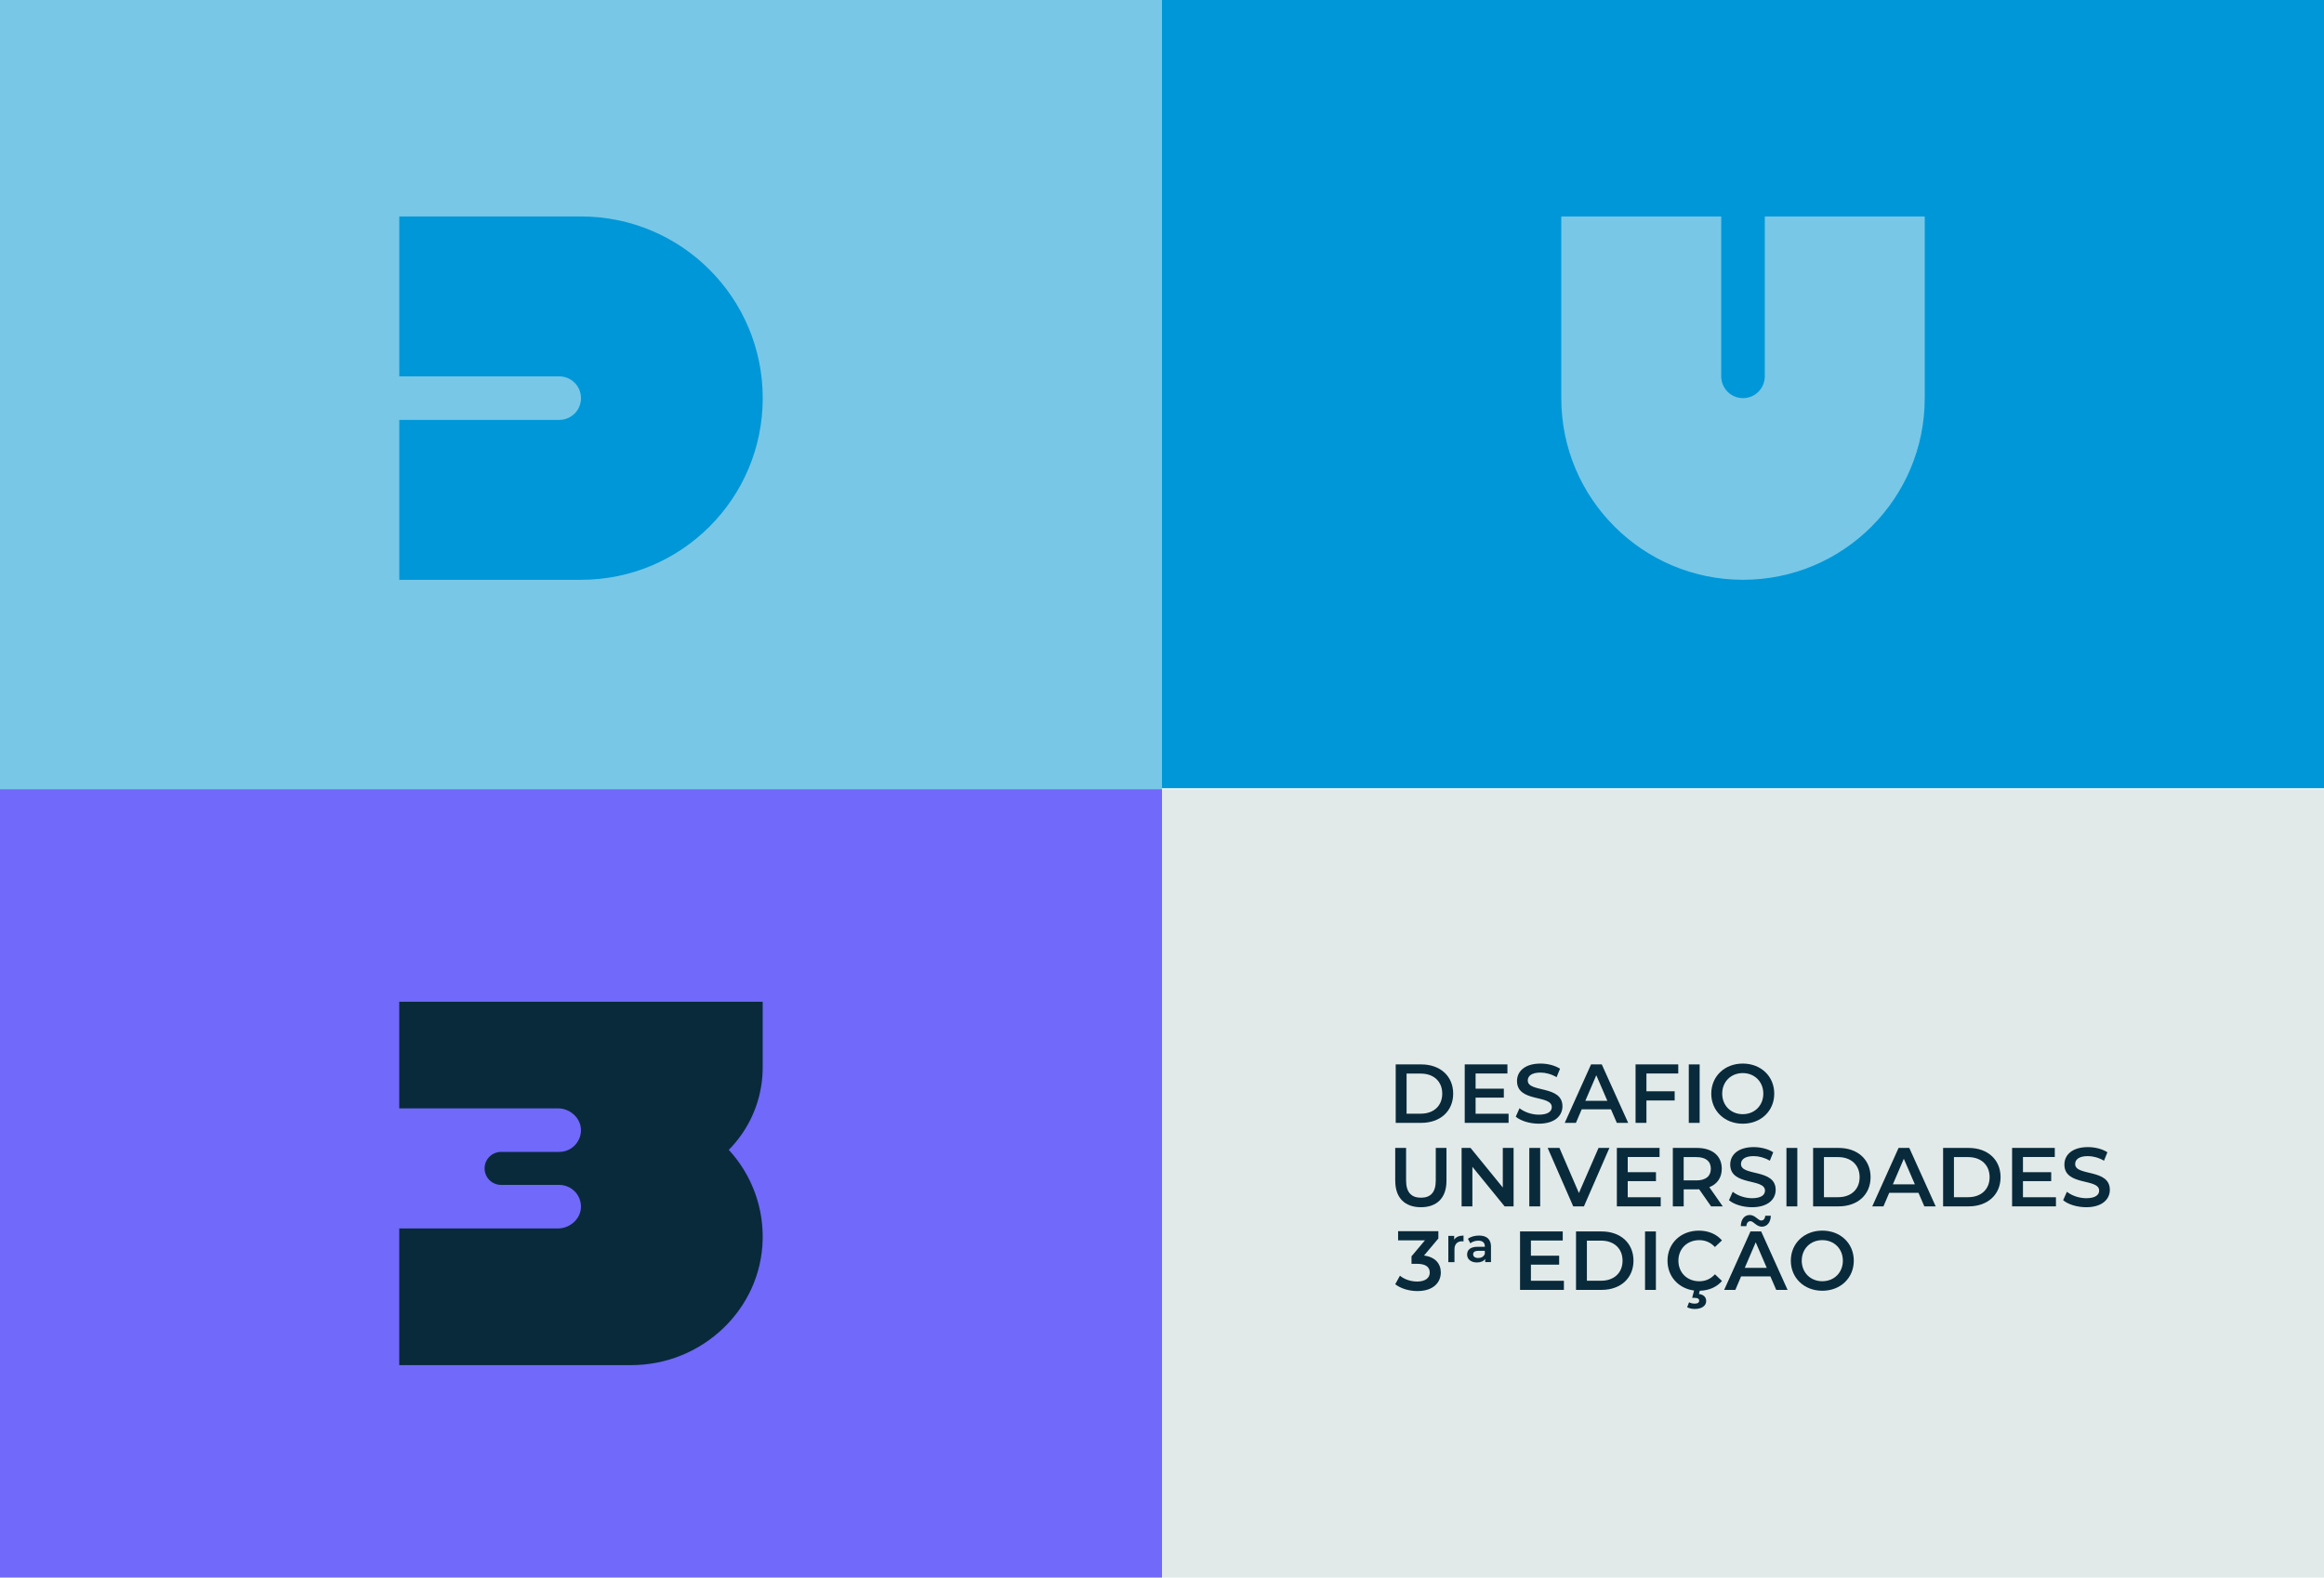 <svg xmlns="http://www.w3.org/2000/svg" id="Layer_2" viewBox="0 0 1101.1 747.65"><defs><style>      .st0 {        fill: #0097d8;      }      .st1 {        fill: #092a3b;      }      .st2 {        fill: #78c7e7;      }      .st3 {        fill: #e1eae9;      }      .st4 {        fill: #7069f9;      }    </style></defs><rect class="st2" width="550.55" height="746.67"></rect><rect class="st0" x="550.55" width="550.55" height="373.58"></rect><rect class="st4" y="374.07" width="550.55" height="373.58"></rect><rect class="st3" x="550.55" y="374.07" width="550.55" height="373.58"></rect><path class="st2" d="M911.93,102.58v86.1c0,47.57-38.53,86.1-86.1,86.1-23.77,0-45.29-9.63-60.88-25.22-15.59-15.56-25.22-37.08-25.22-60.88v-86.1h75.78v75.79c0,2.85,1.17,5.44,3.02,7.3,1.85,1.85,4.45,3.02,7.3,3.02,5.7,0,10.32-4.62,10.32-10.32v-75.79h75.79-.01Z"></path><path class="st0" d="M361.38,188.69c0,23.8-9.63,45.32-25.22,60.88-15.56,15.59-37.11,25.22-60.88,25.22h-86.1v-75.78h75.78c2.85,0,5.41-1.17,7.3-3.02,1.88-1.85,3.02-4.44,3.02-7.3,0-5.7-4.62-10.32-10.32-10.32h-75.78v-75.79h86.1c47.57,0,86.1,38.56,86.1,86.1"></path><g><path class="st1" d="M661.28,504.46h12.11c8.98,0,15.12,5.54,15.12,13.85s-6.14,13.85-15.12,13.85h-12.11v-27.71h0ZM673.16,527.81c6.17,0,10.17-3.76,10.17-9.5s-4-9.5-10.17-9.5h-6.73v19h6.73Z"></path><path class="st1" d="M714.76,527.85v4.31h-20.78v-27.71h20.23v4.31h-15.08v7.2h13.38v4.24h-13.38v7.64h15.63Z"></path><path class="st1" d="M718.16,529.23l1.78-4c2.22,1.78,5.74,3.05,9.14,3.05,4.31,0,6.14-1.54,6.14-3.6,0-5.98-16.47-2.06-16.47-12.35,0-4.47,3.56-8.27,11.16-8.27,3.32,0,6.81.87,9.22,2.45l-1.62,4c-2.49-1.46-5.22-2.18-7.64-2.18-4.27,0-6.02,1.66-6.02,3.76,0,5.9,16.43,2.06,16.43,12.23,0,4.43-3.6,8.23-11.2,8.23-4.31,0-8.63-1.35-10.92-3.32Z"></path><path class="st1" d="M763.25,525.75h-13.85l-2.73,6.41h-5.3l12.47-27.71h5.07l12.51,27.71h-5.38l-2.77-6.41h-.02ZM761.55,521.71l-5.23-12.11-5.19,12.11h10.42Z"></path><path class="st1" d="M780.07,508.77v8.43h13.38v4.35h-13.38v10.61h-5.15v-27.71h20.23v4.31h-15.08,0Z"></path><path class="st1" d="M800.14,504.46h5.15v27.71h-5.15v-27.71Z"></path><path class="st1" d="M810.79,518.31c0-8.19,6.33-14.25,14.92-14.25s14.92,6.02,14.92,14.25-6.33,14.25-14.92,14.25-14.92-6.06-14.92-14.25ZM835.45,518.31c0-5.66-4.16-9.74-9.74-9.74s-9.74,4.08-9.74,9.74,4.16,9.74,9.74,9.74,9.74-4.08,9.74-9.74Z"></path></g><g><path class="st1" d="M661.05,559.67v-15.63h5.15v15.44c0,5.7,2.57,8.15,7.05,8.15s7.01-2.45,7.01-8.15v-15.44h5.07v15.63c0,8.07-4.55,12.47-12.11,12.47s-12.15-4.39-12.15-12.47h-.02Z"></path><path class="st1" d="M717.13,544.04v27.71h-4.24l-15.28-18.76v18.76h-5.11v-27.71h4.24l15.28,18.76v-18.76h5.11Z"></path><path class="st1" d="M724.58,544.04h5.15v27.71h-5.15v-27.71Z"></path><path class="st1" d="M762.53,544.04l-12.07,27.71h-5.07l-12.11-27.71h5.58l9.22,21.37,9.3-21.37h5.15Z"></path><path class="st1" d="M786.84,567.43v4.31h-20.78v-27.71h20.23v4.31h-15.08v7.2h13.38v4.24h-13.38v7.64h15.63Z"></path><path class="st1" d="M810.71,571.75l-5.66-8.11c-.36.04-.71.04-1.07.04h-6.25v8.07h-5.15v-27.71h11.4c7.28,0,11.79,3.72,11.79,9.86,0,4.2-2.14,7.28-5.9,8.75l6.37,9.1h-5.54.01ZM803.74,548.39h-6.02v11.04h6.02c4.51,0,6.85-2.06,6.85-5.54s-2.33-5.5-6.85-5.5Z"></path><path class="st1" d="M819.18,568.82l1.78-4c2.22,1.78,5.74,3.05,9.14,3.05,4.31,0,6.14-1.54,6.14-3.6,0-5.98-16.47-2.06-16.47-12.35,0-4.47,3.56-8.27,11.16-8.27,3.32,0,6.81.87,9.22,2.45l-1.62,4c-2.49-1.46-5.23-2.18-7.64-2.18-4.27,0-6.02,1.66-6.02,3.76,0,5.9,16.43,2.06,16.43,12.23,0,4.43-3.6,8.23-11.2,8.23-4.31,0-8.63-1.35-10.92-3.32Z"></path><path class="st1" d="M846.41,544.04h5.15v27.71h-5.15v-27.71Z"></path><path class="st1" d="M859.04,544.04h12.11c8.98,0,15.12,5.54,15.12,13.85s-6.14,13.85-15.12,13.85h-12.11v-27.71h0ZM870.91,567.39c6.17,0,10.17-3.76,10.17-9.5s-4-9.5-10.17-9.5h-6.73v19h6.73Z"></path><path class="st1" d="M908.95,565.33h-13.85l-2.73,6.41h-5.3l12.47-27.71h5.07l12.51,27.71h-5.38l-2.77-6.41h-.02ZM907.25,561.3l-5.23-12.11-5.19,12.11h10.42Z"></path><path class="st1" d="M920.63,544.04h12.11c8.98,0,15.12,5.54,15.12,13.85s-6.14,13.85-15.12,13.85h-12.11v-27.71h0ZM932.5,567.39c6.17,0,10.17-3.76,10.17-9.5s-4-9.5-10.17-9.5h-6.73v19h6.73Z"></path><path class="st1" d="M974.1,567.43v4.31h-20.78v-27.71h20.23v4.31h-15.08v7.2h13.38v4.24h-13.38v7.64h15.63Z"></path><path class="st1" d="M977.51,568.82l1.78-4c2.22,1.78,5.74,3.05,9.14,3.05,4.31,0,6.14-1.54,6.14-3.6,0-5.98-16.47-2.06-16.47-12.35,0-4.47,3.56-8.27,11.16-8.27,3.33,0,6.81.87,9.22,2.45l-1.62,4c-2.49-1.46-5.22-2.18-7.64-2.18-4.28,0-6.02,1.66-6.02,3.76,0,5.9,16.43,2.06,16.43,12.23,0,4.43-3.6,8.23-11.2,8.23-4.31,0-8.63-1.35-10.92-3.32Z"></path></g><g><path class="st1" d="M740.97,607.01v4.31h-20.78v-27.71h20.23v4.31h-15.08v7.2h13.38v4.24h-13.38v7.64h15.63Z"></path><path class="st1" d="M746.71,583.62h12.11c8.98,0,15.12,5.54,15.12,13.85s-6.14,13.85-15.12,13.85h-12.11v-27.71h0ZM758.59,606.98c6.17,0,10.17-3.76,10.17-9.5s-4-9.5-10.17-9.5h-6.73v19h6.73Z"></path><path class="st1" d="M779.41,583.62h5.15v27.71h-5.15v-27.71Z"></path><path class="st1" d="M812.54,603.93l3.33,3.17c-2.49,2.89-6.17,4.51-10.53,4.63l-.4,1.54c2.34.28,3.44,1.62,3.44,3.33,0,2.29-2.14,3.76-5.38,3.76-1.42,0-2.65-.28-3.64-.83l.91-2.33c.83.43,1.7.63,2.69.63,1.46,0,2.1-.55,2.1-1.42,0-.75-.59-1.31-2.1-1.31h-1.23l.91-3.48c-7.32-.95-12.59-6.61-12.59-14.13,0-8.27,6.33-14.25,14.84-14.25,4.51,0,8.39,1.62,10.96,4.63l-3.33,3.13c-2.02-2.18-4.51-3.25-7.4-3.25-5.74,0-9.9,4.04-9.9,9.74s4.16,9.74,9.9,9.74c2.89,0,5.38-1.07,7.4-3.29h.02Z"></path><path class="st1" d="M838.78,604.92h-13.85l-2.73,6.41h-5.3l12.47-27.71h5.07l12.51,27.71h-5.38l-2.77-6.41h-.02ZM827.42,581.13h-2.65c.08-3.25,1.74-5.3,4.27-5.3s3.96,2.61,5.38,2.61c1.11,0,1.86-.83,1.94-2.26h2.65c-.08,3.09-1.74,5.19-4.27,5.19s-3.96-2.61-5.38-2.61c-1.11,0-1.86.87-1.94,2.38h0ZM837.08,600.88l-5.23-12.11-5.19,12.11h10.42Z"></path><path class="st1" d="M848.48,597.48c0-8.19,6.33-14.25,14.92-14.25s14.92,6.02,14.92,14.25-6.33,14.25-14.92,14.25-14.92-6.06-14.92-14.25ZM873.14,597.48c0-5.66-4.16-9.74-9.74-9.74s-9.74,4.08-9.74,9.74,4.16,9.74,9.74,9.74,9.74-4.08,9.74-9.74Z"></path></g><path class="st1" d="M229.6,553.74c0-4.31,3.5-7.81,7.81-7.81h27.54c2.85,0,5.45-1.17,7.29-3.03,1.75-1.75,2.89-4.15,3.01-6.81.27-5.75-4.64-10.51-10.35-10.79,8.49.02-75.74,0-75.74,0v-50.53h172.2v31.04c0,2.58-.17,5.14-.52,7.64-1.67,12.21-7.29,23.15-15.54,31.51,2.5,2.71,4.76,5.66,6.73,8.79,6.08,9.65,9.52,21.13,9.32,33.41-.55,33.43-28.79,59.81-62.22,59.81h-109.97v-64.78h75.19c.13,0,.25,0,.38,0,.06,0,.11,0,.17,0,5.71-.29,10.62-5.04,10.35-10.79-.12-2.66-1.26-5.07-3.01-6.82-1.85-1.85-4.44-3.02-7.29-3.02h-27.54c-4.31,0-7.81-3.5-7.81-7.81h0Z"></path><g><path class="st1" d="M682.65,603.08c0,4.72-3.56,8.8-11.08,8.8-3.96,0-7.92-1.2-10.52-3.24l2.24-4.04c2,1.68,5.04,2.76,8.2,2.76,3.72,0,5.92-1.64,5.92-4.24s-1.84-4.16-6.08-4.16h-2.56v-3.56l6.36-7.56h-12.72v-4.36h19.08v3.48l-6.8,8.08c5.28.68,7.96,3.84,7.96,8.04Z"></path><path class="st1" d="M693.41,585.57v2.78c-.26-.05-.47-.07-.68-.07-2.21,0-3.61,1.31-3.61,3.85v6.04h-2.91v-12.45h2.77v1.82c.84-1.31,2.35-1.96,4.43-1.96Z"></path><path class="st1" d="M706.42,590.86v7.3h-2.75v-1.52c-.7,1.07-2.05,1.68-3.92,1.68-2.84,0-4.64-1.56-4.64-3.73s1.4-3.71,5.18-3.71h3.22v-.19c0-1.7-1.03-2.7-3.1-2.7-1.4,0-2.84.47-3.78,1.24l-1.14-2.12c1.33-1.03,3.26-1.54,5.27-1.54,3.59,0,5.67,1.7,5.67,5.29ZM703.5,594.26v-1.45h-3.01c-1.98,0-2.52.75-2.52,1.66,0,1.05.89,1.73,2.38,1.73s2.66-.65,3.15-1.94Z"></path></g></svg>